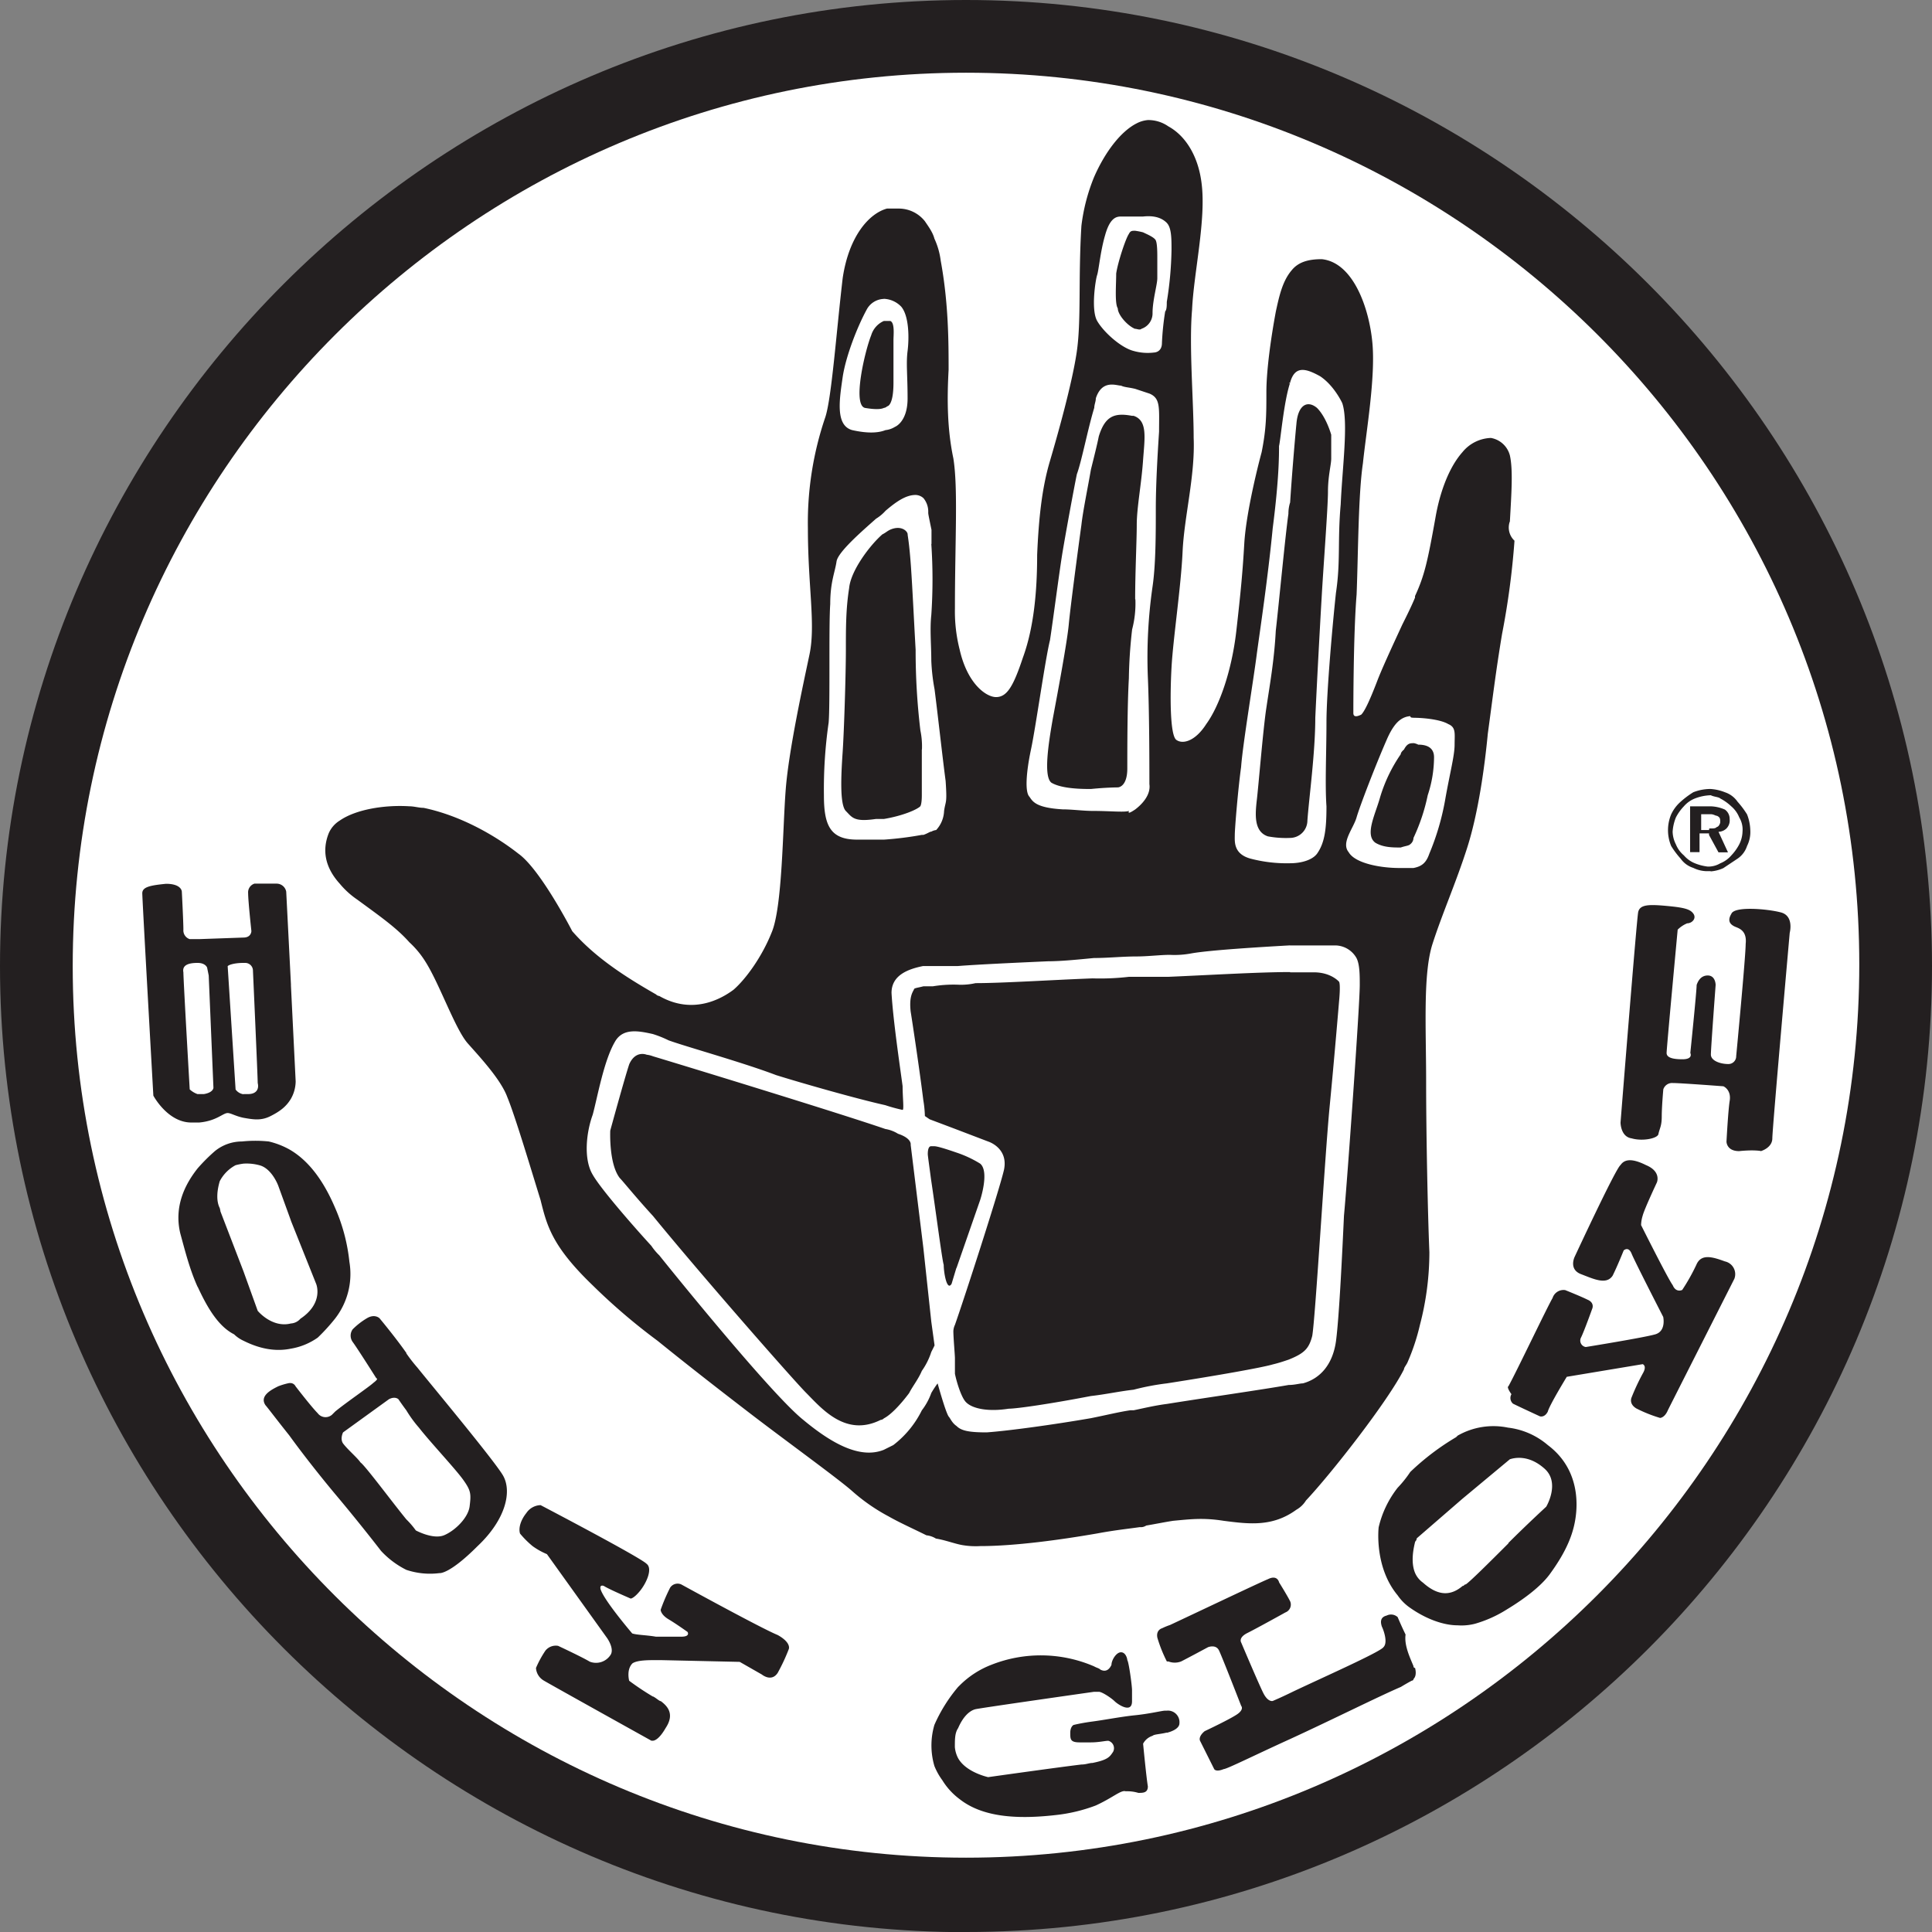 <svg id="Layer_1" data-name="Layer 1" xmlns="http://www.w3.org/2000/svg" viewBox="0 0 593 593"><rect x="0" y="0" width="593" height="593" fill="#808080" stroke="none"/><defs><style>.cls-1{fill:#231f20;}.cls-1,.cls-2{fill-rule:evenodd;}.cls-2{fill:#fff;}</style></defs><path class="cls-1" d="M297.65,717.45c163.54,0,296.5-133.45,296.5-296.5s-133.45-296.5-296.5-296.5S1.15,257.9,1.15,421s133.45,296.5,296.5,296.5Z" transform="translate(-1.15 -124.45)"/><path class="cls-2" d="M297.65,694.64c150.92,0,274.18-123.26,274.18-274.18S448.57,146.77,297.65,146.77,23.47,270,23.47,421,147.22,694.64,297.65,694.64Z" transform="translate(-1.15 -124.45)"/><path class="cls-1" d="M61.81,519.46c-2.43-5.34-3.88-11.16-5.34-16.5-1.94-8.25,1.46-15,5.34-19.9a54.11,54.11,0,0,1,5.34-5.33,13.16,13.16,0,0,1,8.25-2.92,40,40,0,0,1,8.25,0,24.58,24.58,0,0,1,6.3,2.43c6.8,3.88,11.17,11.16,14.08,18a55.39,55.39,0,0,1,4.36,16.5A22.29,22.29,0,0,1,104,529.17,58.81,58.81,0,0,1,98.69,535a20,20,0,0,1-8.25,3.4c-4.85,1-9.71,0-14.56-2.43A10.25,10.25,0,0,1,73,534c-4.85-2.43-8.25-8.25-11.16-14.56ZM464.58,284.59c.49-8.74,1-16,0-20.38a7.3,7.3,0,0,0-5.82-5.34,11.78,11.78,0,0,0-8.74,4.37c-3.88,4.36-6.79,11.64-8.24,19.89-2.43,13.59-3.4,18-6.31,24.27v.48c-1,2.43-2.43,5.34-3.89,8.25-2.91,6.31-6.3,13.59-7.76,17.47-2.43,6.31-3.88,9.22-4.85,10.19-1,.49-2.43,1-2.43-.48s0-24.27,1-36.4c.49-12.13.49-30.57,1.94-40.28,1-9.7,3.88-26.2,2.91-36.88S416.54,205,406.84,204c-4.37,0-7.28,1-9.22,3.4-2.92,3.4-3.89,8.25-4.86,12.62-1.45,7.76-2.91,17.95-2.91,24.75s0,11.16-1.45,18.44c-1.95,7.28-4.86,19.89-5.34,28.14s-1,14.08-2.43,26.69-5.34,23.3-9.22,28.63c-3.4,5.34-7.28,6.31-9.22,4.86s-1.94-13.59-1.45-22.33,2.91-24.74,3.39-35.42,3.88-23.29,3.4-34.94c0-11.16-1.46-28.15-.49-39.31.49-11.16,4.37-27.66,2.92-38.82-1-8.25-4.86-14.56-10.2-17.47a10.69,10.69,0,0,0-6.3-1.94,9.11,9.11,0,0,0-3.4,1c-4.85,2.43-9.71,8.74-13.1,16.5a57.55,57.55,0,0,0-3.89,15c-1,16.5,0,29.12-1.45,38.83s-5.82,25.23-8.25,33.48-3.4,17.47-3.88,28.63c0,11.16-1,22.32-4.37,31.54-2.91,8.74-4.85,12.13-8.25,12.13-2.91,0-8.73-3.88-11.16-14.55a47.52,47.52,0,0,1-1.46-12.62c0-20.87,1-36.88-.48-46.1-1.94-9.22-1.94-18.44-1.46-27.18,0-8.25,0-20.38-2.42-33.48a22.81,22.81,0,0,0-1.94-6.79c-.49-1.95-1.95-3.89-2.92-5.34a10.23,10.23,0,0,0-8.25-3.88h-3.39c-5.34,1.45-11.65,8.25-13.59,21.35-1.94,16.5-3.4,36.88-5.34,42.7a100.31,100.31,0,0,0-5.34,34c0,18,2.43,29.6.49,38.82s-6.31,29.12-7.28,41.25-1,36.39-4.37,44.16c-2.91,7.28-7.76,14.07-11.64,17.47-3.89,2.91-12.62,7.76-22.81,1.94a1.67,1.67,0,0,1-1-.49c-10.19-5.82-18.93-11.64-25.72-19.41,0,0-9.71-18.92-16.5-23.77-6.79-5.34-17.47-11.65-29.12-14.08-1.45,0-2.91-.48-4.36-.48-7.77-.49-16.5,1-21.36,4.37a8.59,8.59,0,0,0-3.39,3.88c-1.94,4.85-1.46,10.19,3.39,15.53a25.71,25.71,0,0,0,5.34,4.85c7.28,5.34,12.13,8.73,16,13.1a28.43,28.43,0,0,1,4.85,5.82c4.37,6.8,9.22,20.87,13.1,25.24s10.19,11.16,12.13,16.5c2.43,5.82,7.77,23.78,10.19,31.54,1.94,7.76,3.4,14.07,16,26.2A187.5,187.5,0,0,0,203,536c10.19,8.25,20.87,16.5,27.18,21.35,10.67,8.25,28.14,20.87,32.51,24.75a57.37,57.37,0,0,0,11.16,7.76c3.4,1.95,7.77,3.89,11.65,5.83a6.82,6.82,0,0,1,2.91,1c2.91.48,5.34,1.45,7.76,1.94A24,24,0,0,0,302,599c10.67,0,24.75-1.94,35.91-3.88,5.34-1,9.7-1.45,13.1-1.94a2.93,2.93,0,0,0,1.94-.48c2.91-.49,5.34-1,8.25-1.46,5.34-.49,9.22-1,15.53,0,7.76,1,15,1.94,22.32-3.4A8.15,8.15,0,0,0,402,585c7.77-8.25,25.24-30.57,30.09-40.28,0-.48.49-1,1-1.94a65,65,0,0,0,3.88-11.64,88.22,88.22,0,0,0,2.91-22.33c-.48-11.16-1-35.91-1-52.4s-1-33,1.95-42.22,7.27-18.93,10.67-29.6,5.34-24.75,6.31-34.94c1.46-10.68,2.43-18.93,4.37-30.58A240.37,240.37,0,0,0,466,290.41a5.53,5.53,0,0,1-1.46-5.82Zm-.48,313.48c5.82-5.82,11.64-11.16,11.64-11.16s4.37-7.28-.48-11.64-9.22-3.4-10.68-2.92h0L450,584.49,436,596.62a1.52,1.52,0,0,1-.48,1c-.49,1.94-1.46,6.31,0,9.7a7.14,7.14,0,0,0,2.42,2.92c4.86,4.36,8.74,3.88,12.13,1,.49,0,.49-.49,1-.49,1.45-1,7.27-6.79,13.1-12.62Zm0-35.42A22.92,22.92,0,0,1,476.23,568c7.76,5.82,9.22,14.07,8.73,20.38s-2.91,12.13-8.25,19.41c-2.91,3.88-8.25,7.76-13.1,10.68a37.63,37.63,0,0,1-9.7,4.36,16.46,16.46,0,0,1-5.34.49c-4.37,0-9.71-1.94-14.56-5.34a14.76,14.76,0,0,1-3.88-3.88h0c-7.28-8.74-5.82-20.87-5.82-20.87a31.12,31.12,0,0,1,5.82-12.13,34.91,34.91,0,0,0,3.88-4.85,76.66,76.66,0,0,1,14.07-10.68l.49-.48a22.13,22.13,0,0,1,15.53-2.43Zm0-12.62c2.42-4.37,12.13-24.75,13.59-27.17a3.52,3.52,0,0,1,3.88-2.43s4.85,1.94,6.79,2.91c2.43,1,1.46,2.91,1.46,2.91s-2.43,6.8-3.4,8.74a2,2,0,0,0,1.46,2.91S505.83,535,509.23,534s2.42-5.34,2.42-5.34-8.73-17-9.7-19.41-2.43-1-2.43-1-1.94,4.85-3.4,7.76c-1.94,2.91-5.82,1-9.7-.48s-1.94-5.34-1.94-5.34,12.62-27.18,14.07-28.15c1-1.45,2.91-2.42,7.77,0,4.85,2,3.39,5.34,3.39,5.34s-3.88,8.25-4.36,10.19a10.32,10.32,0,0,0-.49,2.91s8.25,16.5,9.71,18.44c1,2.43,2.91,1.46,2.91,1.46a60.36,60.36,0,0,0,4.36-7.76c1.46-3.4,4.86-2.43,8.74-1a4,4,0,0,1,2.91,5.33s-19.41,38.34-20.38,40.28c-1,2.43-2.43,2.43-2.43,2.43a42.9,42.9,0,0,1-7.28-2.91c-2.42-1.46-1.45-3.4-1.45-3.4a68.06,68.06,0,0,1,3.4-7.28c1.45-2.43,0-2.91,0-2.91l-23.3,3.88s-5.34,8.73-5.82,10.68c-1,1.94-2.43,1.45-2.43,1.45s-6.31-2.91-8.25-3.88a2.3,2.3,0,0,1-.48-2.91s-1.46-1.94-1-2.43Zm77.64-72.3s3.4-1,3.4-3.89,5.34-63.08,5.34-63.08,1.45-5.34-2.92-6.31c-3.88-1-14.07-1.94-15,.49-1.46,2.42,0,3.39,1,3.88s3.88,1,3.4,5.34c0,3.88-2.91,34.45-2.91,34.45a2.38,2.38,0,0,1-2.43,2.43c-2.43,0-5.34-1-5.34-2.91s1.46-21.36,1.46-21.36,0-2.91-2.43-2.91c-1.94,0-2.91,1.46-3.4,2.91,0,1.94-1.94,20.87-1.94,20.87s1,1.94-2.42,1.94c-2.91,0-4.86-.48-4.86-1.94s3.4-37.85,3.4-37.85a9.16,9.16,0,0,1,2.91-1.94c1.46,0,2.91-1.46,1.94-2.91s-2.91-1.94-8.25-2.43-8.25-.49-8.73,1.94S498.55,469,498.55,469s0,4.37,3.4,4.85c3.4,1,8.25,0,8.25-1.45.48-1.94,1-2.43,1-5.34s.48-8.25.48-8.25a2.83,2.83,0,0,1,2.92-1.94c2.42,0,15.52,1,15.52,1s2.43,1,1.95,4.37c-.49,2.91-1,12.62-1,12.62s0,2.91,3.88,2.91c4.85-.49,6.79,0,6.79,0ZM435,344.76c2.91,0,8.25.49,10.68,1.94,2.42,1,1.94,2.92,1.94,6.31s-1.46,8.74-2.91,17a77.64,77.64,0,0,1-4.86,16.5c-1,2.91-2.42,3.88-4.85,4.36h-4.37c-5.82,0-13.58-1.45-15.52-4.85-2.43-2.91,1.45-7.28,2.42-10.68s5.82-16,9.22-23.77c1.46-3.4,2.91-5.34,4.37-6.31a5.76,5.76,0,0,1,2.91-1c0,.48.49.48,1,.48Zm0,291.16a.48.48,0,0,0,.49.49c.48,1.94,0,2.91-.49,3.4a.47.47,0,0,1-.48.48s-1,.49-3.4,1.94c-6.79,2.91-21.35,10.19-34,16-10.68,4.85-19.41,9.22-20.38,9.22-2.43,1-2.91,0-2.91,0l-4.37-8.74c-.49-1.45,1.46-2.91,1.46-2.91s8.25-3.88,10.19-5.34,1-2.42,1-2.42-5.83-15-6.8-17-3.39-1-3.39-1-6.31,3.4-8.25,4.37a5.39,5.39,0,0,1-3.89,0h-.48a42.57,42.57,0,0,1-2.91-7.28c-.49-2.43,1.45-2.91,1.45-2.91a19.31,19.31,0,0,1,2.43-1c7.28-3.4,27.66-13.1,30.09-14.08,2.91-1.45,3.39,1,3.39,1s2.43,3.88,3.4,5.82a2.57,2.57,0,0,1-1.46,3.4s-8.73,4.85-11.64,6.3-1.94,2.92-1.94,2.92,5.33,12.61,6.79,15.52,2.91,2.43,2.91,2.43,2.43-1,6.31-2.91c9.22-4.37,26.69-12.13,27.66-13.59,1.46-1.45,0-5.34-.48-6.31-.49-1.45-.49-2.91,1.45-3.39a3,3,0,0,1,3.4.48s1,2.43,2.42,5.34c-.48,3.4,1.46,7.28,2.43,9.7Zm0-283.39a4.91,4.91,0,0,1,1.46.48c4.36,0,4.85,2.43,4.85,3.88a37.51,37.51,0,0,1-1.94,11.65,58.64,58.64,0,0,1-4.37,13.1,2.5,2.5,0,0,1-1,1.94c-.48.49-1.46.49-2.91,1-2.43,0-5.34,0-7.77-1.45-3.39-2.43,0-8.74,1.46-14.07a47,47,0,0,1,6.31-13.11c0-.48.48-1,1-1.45,1-1.94,1.94-1.94,2.91-1.94ZM397.13,241.89c1.46-5.34,4.85-4.37,9.22-1.95,4.37,2.92,6.79,8.25,6.79,8.25,1.95,5.83,0,19.9-.48,31.06-1,11.16,0,17.47-1.46,27.18-1,9.22-2.91,30.57-2.91,39.79s-.48,18.92,0,25.72c0,6.79-.48,11.16-2.91,14.56-1.46,1.94-4.85,2.91-8.25,2.91A43.66,43.66,0,0,1,385,388c-5.34-1.45-4.85-5.34-4.85-7.28s1-14.07,1.94-20.86c.48-6.8,3.88-27.18,4.85-34.94,1-7.28,3.4-23.3,4.85-38.34,1.94-15,1.94-22.32,1.94-25.23.49-1.94,1.46-13.59,3.4-19.41-.48.48-.48,0,0,0Zm0,172.75H411.2a7.57,7.57,0,0,1,6.31,3.88c1,1.94,1,5.34,1,8.25,0,6.31-3.88,60.66-4.85,70.85-.49,10.68-1.46,31.06-2.43,38.34s-4.85,11.65-10.19,13.1c-1,0-2.42.49-4.36.49-8.25,1.45-25.24,3.88-37.37,5.82-3.88.49-7.77,1.46-10.19,1.94h-1c-3.4.49-7.28,1.46-12.13,2.43-11.17,1.94-25.24,3.88-32,4.36-5.34,0-7.77-.48-9.22-1.94-1.46-1-1.94-2.42-2.43-2.91-1-1.45-3.4-10.19-3.4-10.19A31,31,0,0,0,287,552a19.43,19.43,0,0,1-2.91,5.34A30.35,30.35,0,0,1,275.33,568l-2.91,1.45c-7.28,2.91-16-1.94-24.75-9.22-9.71-7.76-40.28-45.61-44.16-50.47a17.69,17.69,0,0,1-2.43-2.91c-5.34-5.82-15.53-17.47-18-21.83-2.92-4.86-1.95-13.11,0-18.44,1.45-5.34,3.39-16.5,6.79-22.33,2.43-4.36,7.28-3.39,11.65-2.42a33.09,33.09,0,0,1,4.85,1.94c5.34,1.94,22.81,6.79,33,10.67,7.76,2.43,24.75,7.28,33.48,9.22a50.32,50.32,0,0,0,5.34,1.46c.48,0,0-3.88,0-7.28-.49-3.88-2.91-19.9-3.4-28.63,0-5.34,4.85-7.28,9.71-8.25h10.67c6.31-.49,17.47-1,27.66-1.46,3.89,0,8.74-.48,14.08-1,4.36,0,8.73-.48,13.1-.48,3.4,0,7.28-.49,10.19-.49a28,28,0,0,0,6.79-.48c5.83-1,21.36-1.94,30.09-2.43Zm0,8.25h7.28c5.34,0,7.76,2.91,7.76,2.91.49,1,0,5.83,0,5.83s-1.45,17.47-2.91,32.51-4.37,65-5.34,70.36c-1,3.89-2.42,5.34-7.27,7.28-1.46.49-2.92,1-4.86,1.46-3.39,1-17,3.4-32.51,5.82A76.15,76.15,0,0,0,349.09,551c-4.37.49-8.74,1.46-13.1,1.94-12.62,2.43-22.81,3.89-25.24,3.89-6.31,1-11.16,0-13.1-2-1.46-1.45-2.91-6.3-3.4-8.73V541.3c0-1-.48-6.31-.48-8.25a4.88,4.88,0,0,1,.48-1.94c2.91-8.25,13.59-41.25,15.05-47.56,1.45-6.79-4.86-8.73-4.86-8.73l-10.19-3.89L286.49,468l-1.46-1a33,33,0,0,0-.48-4.85c-1-8.25-3.4-24.27-3.88-27.18-.49-4.36.48-5.82,1-6.79,0-.49,1-.49,2.91-1h2.91a38.83,38.83,0,0,1,7.76-.49,20.13,20.13,0,0,0,5.34-.48c8.25,0,23.78-1,35.91-1.46a76.08,76.08,0,0,0,11.16-.48h12.13c11.65-.49,27.66-1.46,37.37-1.46Zm0-144.12c.49-7.77,1.46-19.41,1.94-24.27.49-5.82,3.4-7.28,6.31-4.85,2.91,2.91,4.37,8.25,4.37,8.25v7.28c0,1.94-1,5.34-1,10.19s-1.46,23.78-1.94,32.51c-.49,8.25-1.46,26.21-1.95,36.88,0,10.68-1.94,24.75-2.42,31.55a5.37,5.37,0,0,1-5.34,5.33,30.11,30.11,0,0,1-6.79-.48c-4.37-1.46-3.89-6.8-3.4-11.16.48-3.89,1.94-21.84,2.91-28.15,1-6.79,2.43-14.56,2.91-23.78,1-8.73,2.91-29.11,3.88-35.91a11.44,11.44,0,0,1,.49-3.39Zm-37.85-85.9h0c1.45,1.46,1.45,4.86,1.45,8.25a108.31,108.31,0,0,1-1.45,16c0,1,0,2.42-.49,2.91a82.89,82.89,0,0,0-1,9.7c0,2.92-2.42,2.92-2.42,2.92a15.85,15.85,0,0,1-6.31-.49c-3.88-1-9.22-5.82-11.16-9.22s-.49-12.62,0-14.07,1-7.28,2.42-12.13c1.46-5.34,3.4-5.83,4.86-5.83H352c4.37-.48,6.31,1,7.28,1.94Zm0,463.44c1.94-.49,3.88-1.46,3.88-2.92a3.55,3.55,0,0,0-3.88-3.88h-.49c-1,0-4.85,1-9.7,1.46-4.37.48-9.22,1.45-13.1,1.94-3.4.48-5.34,1-5.34,1s-1,.48-1,2.43,0,2.91,2.91,2.91H336c2.42,0,4.36-.49,5.33-.49a2.36,2.36,0,0,1,1.46,3.4c-1,1.46-1.46,2.43-6.31,3.4-1,0-1.94.48-3.4.48-8.25,1-28.63,3.88-28.63,3.88s-6.79-1.45-9.22-5.82a9.11,9.11,0,0,1-1-3.4c0-2.42,0-4.36,1-5.82,1.46-3.4,3.4-5.34,5.34-5.82,2.43-.49,29.6-4.37,36.4-5.34h1.45c1,0,3.88,1.94,4.86,2.91s5.33,3.88,5.33,0v-3.4c0-1.45-1-8.73-1.45-9.22,0-.48-.49-2.42-1.94-2.42s-2.92,2.42-2.92,3.88c-.48,1-1.45,2.43-3.39,1.45-.49-.48-1-.48-1.94-1a41.28,41.28,0,0,0-31.55-.48,27.94,27.94,0,0,0-9.7,6.31l-.49.48a47.6,47.6,0,0,0-7.28,11.65,22.37,22.37,0,0,0,0,12.62,19.86,19.86,0,0,0,2.43,4.36,20.81,20.81,0,0,0,5.34,5.83c6.79,5.33,17,6.31,29.6,4.85a49.46,49.46,0,0,0,12.13-2.91c5.34-2.43,7.77-4.85,9.22-4.37a11.92,11.92,0,0,1,3.88.49c1.46,0,2.92,0,2.92-2-.49-2.91-1.46-13.1-1.46-13.1a5,5,0,0,1,2.91-2.42c.49-.49,2.43-.49,4.37-1Zm-9.71-283.4c1.94-1.46,4.86-4.37,4.37-7.77,0-5.33,0-22.32-.48-33a152.58,152.58,0,0,1,1.45-27.66c1-6.8,1-16.5,1-23.78s.49-16,1-23.78c0-7.28.49-10.19-2.91-11.65l-4.37-1.45c-1.94-.49-3.39-.49-4.36-1-1.46,0-5.83-2-7.77,3.88,0,1-.48,1.94-.48,2.91-1.94,6.31-3.89,16.5-5.34,20.38-1,4.85-3.4,18-4.37,23.78s-2.91,20.87-3.88,27.17c-1.46,5.83-4.37,26.69-5.82,33.49s-1.95,13.1-.49,14.56c1,1.45,1.94,3.39,10.19,3.88,2.91,0,6.31.48,9.22.48,5.34,0,9.71.49,11.16,0-.48,1,.49.49,1.94-.48Zm0-64.54c0-8.25.49-18,.49-22.81,0-5.34,1.45-12.62,1.94-19.9.49-6.79,1.46-12.13-2.91-13.58h-.49c-5.33-1-8.25,0-10.19,6.3-.48,2.43-1.45,6.31-2.42,10.2-1,5.82-2.43,12.61-2.92,17-1,7.28-3.39,25.23-3.88,30.57s-3.39,20.87-4.85,28.63c-1.46,8.25-2.91,18-.49,19.9,2.43,1.45,6.8,1.94,11.65,1.94H336c4.85-.49,8.25-.49,8.25-.49s2.91,0,2.91-5.82,0-19.41.48-27.66a148.32,148.32,0,0,1,1-15h0a31.47,31.47,0,0,0,1-9.22Zm0-83c.49,0,1.46.48,1.94,0a5,5,0,0,0,3.4-4.86c0-3.88,1.46-8.73,1.46-10.67v-6.31c0-1.46,0-4.37-.49-5.34s-2.91-1.94-3.88-2.43a21.56,21.56,0,0,0-2.43-.48c-1,0-1.45,0-1.94,1-1,1.46-3.39,8.73-3.88,12.13,0,3.4-.48,9.22.49,10.68,0,1.94,2.91,5.34,5.33,6.31ZM294.74,513.64,302,492.77s2.91-8.73,0-11.16a34.66,34.66,0,0,0-7.28-3.4c-2.91-1-5.82-1.94-6.8-1.94h-1c-.48,0-1,.49-1,2.43,0,.48.49,3.88,1,7.76,1.46,9.71,3.4,24.75,3.89,26.21,0,2.42,1,8.25,2.42,5.82l1.46-4.85ZM287,291.38a161.31,161.31,0,0,1,0,21.84c-.48,4.37,0,9.22,0,14.07a60.88,60.88,0,0,0,1,8.74c1,7.76,2.43,20.86,3.4,28.14.49,7.28,0,5.83-.48,9.22a9.08,9.08,0,0,1-2.43,5.83,3.79,3.79,0,0,0-1.46.48c-.48,0-1,.49-2.42,1h-.49a103.79,103.79,0,0,1-11.64,1.46h-8.25c-8.25,0-10.19-4.37-10.19-13.59a143.09,143.09,0,0,1,1.45-22.32c.49-5.82,0-29.6.49-36.4,0-6.79,1.45-9.7,1.94-13.1.48-2.91,7.76-9.22,12.13-13.1a13,13,0,0,0,2.91-2.43c3.4-2.91,6.31-4.85,9.22-4.85a3.7,3.7,0,0,1,2.43,1,6.49,6.49,0,0,1,1.45,4.37c0,.48,0,.48,1,5.34v4.36Zm0,238.76,1,7.27s-.48,1-1,2a21.38,21.38,0,0,1-2.91,5.82c-1,2.43-2.91,4.85-3.88,6.79-2.91,3.89-5.82,6.8-7.76,7.77a1.52,1.52,0,0,1-1,.48c-10.68,5.34-18-3.39-22.81-8.25-3.88-3.88-32-35.91-47.07-54.35-5.34-5.82-9.22-10.67-10.19-11.64-3.4-4.37-2.92-14.56-2.92-14.56s4.37-16,5.83-20.38c1.94-4.37,5.34-2.91,5.34-2.91a7.77,7.77,0,0,1,1.94.48c9.7,2.91,57.26,17.47,71.33,22.32a10.57,10.57,0,0,1,3.88,1.46c4.37,1.45,3.89,3.4,3.89,3.4l3.88,31.54L287,530.14Zm-2.91-175.67v14.07c0,2.91-.48,3.4-.48,3.4-1,1-5.34,2.91-11.16,3.88H270c-6.79,1-7.28-.49-9.22-2.43s-1.46-11.16-1-17.95,1-24.27,1-31.54c0-6.8,0-12.62,1-18.93.49-5.34,6.31-13.1,10.19-16.5,1-.48,1.46-1,2.43-1.45,3.39-1.46,5.34.48,5.34,1.45,0,.49.48,2.43,1,9.71.48,6.79,1,17.95,1.45,25.72a205.46,205.46,0,0,0,1.46,24.74,24,24,0,0,1,.48,5.83Zm-11.64-138.3a7.78,7.78,0,0,1,5.33,2.42c2.43,2.91,2.43,9.71,1.94,13.59s0,7.28,0,14.56-3.88,8.73-3.88,8.73a6.82,6.82,0,0,1-2.91,1q-3.64,1.46-10.19,0c-5.34-1.45-3.88-9.7-2.91-16.5,1-6.3,4.37-15,7.28-20.38a6.15,6.15,0,0,1,5.34-3.39Zm0,6.79h1.94c1.45.49,1,4.37,1,5.82v13.11c0,7.27-1.94,7.27-1.94,7.27a1.71,1.71,0,0,1-1,.49c-1,.49-2.92.49-5.83,0-3.88-1,0-17.47,1.94-22.32a7,7,0,0,1,3.89-4.37ZM201.57,645.14c1,.49,1.94,1.46,2.42,1.46,1.94,1.46,4.37,3.88,1.46,8.25-1.94,3.4-3.4,3.88-3.88,3.88h-.49s-30.57-17-33-18.44a4.83,4.83,0,0,1-2.42-3.88,31.87,31.87,0,0,1,2.91-5.34,4.09,4.09,0,0,1,3.88-1.45s7.28,3.39,9.71,4.85a5.3,5.3,0,0,0,6.3-1.94c1.46-1.94-1-5.34-1-5.34l-18.44-25.72a21.9,21.9,0,0,1-4.36-2.43,28.07,28.07,0,0,1-3.89-3.88c-.48-1.45,0-3.88,1.94-6.31a5.44,5.44,0,0,1,4.37-2.42s30.57,16,32.52,18c1.94,1.46,0,5.83-1.95,8.25s-2.91,2.43-2.91,2.43-6.79-2.91-8.25-3.88c-1.45-.49-1,1-1,1,1,3.39,9.71,13.58,9.71,13.58,1.45.49,4.37.49,7.28,1h7.76c2.91,0,1.94-1.46,1.94-1.46s-3.39-2.43-5.82-3.88-2.43-2.91-2.43-2.91a55.77,55.77,0,0,1,2.91-6.8,2.74,2.74,0,0,1,3.4-1s24.75,13.59,29.6,15.53c4.37,2.43,3.4,4.37,3.4,4.37a58.59,58.59,0,0,1-3.4,7.28c-1.94,2.91-4.85.48-4.85.48l-6.79-3.88L204,634h-1.45c-2.43,0-5.83,0-7.28,1-1.94,1.95-1,5.34-1,5.34a83.77,83.77,0,0,0,7.28,4.85Zm-75.71-54.35a25.33,25.33,0,0,1,2.92,3.4s5.33,2.91,8.73,1.46,7.28-5.34,7.77-8.74c.48-3.88.48-4.85-1.95-8.25s-10.19-11.64-13.58-16a37.53,37.53,0,0,1-3.89-5.34c-1.45-1.94-2.42-3.4-2.42-3.4s-1-1-2.91,0L106.45,564.1s-1,1.95,0,3.4c1.46,1.94,4.37,4.37,5.34,5.82,1.46,1,9.71,12.14,14.07,17.47Zm0-50.95a47.94,47.94,0,0,0,3.4,4.37c3.88,4.85,23.29,28.14,26.21,33s1,13.58-7.77,21.83c-8.73,8.74-11.64,8.25-11.64,8.25a22.85,22.85,0,0,1-10.2-1,27,27,0,0,1-7.76-5.82S111.79,592.25,104,583c-4.86-5.82-10.19-12.62-14.08-18-3.88-4.85-6.79-8.73-7.27-9.22-2-2.91,1.94-4.85,3.88-5.82a20.24,20.24,0,0,1,3.39-1h.49a1.81,1.81,0,0,1,1.46,1s4.85,6.31,6.79,8.25a3,3,0,0,0,4.37.49l1-1c2.91-2.43,10.67-7.77,11.64-8.74,1.94-1.45,1-1.45,1-1.45s-5.82-9.22-7.27-11.17a3.31,3.31,0,0,1,0-3.88,22,22,0,0,1,4.36-3.39c2.43-1.46,3.88,0,3.88,0s4.86,5.82,8.25,10.67ZM90.44,499.08,86.56,488.4s-1.94-5.34-5.83-6.31a15.09,15.09,0,0,0-4.85-.48,20.85,20.85,0,0,0-2.42.48A11.62,11.62,0,0,0,68.6,487c-1,3.39-1,6.31,0,8.25.49,1.94,0,.48,0,.48l7.28,18.93,4.37,12.13s4.37,5.34,10.19,3.88a4.18,4.18,0,0,0,2.91-1.45c7.28-4.86,4.85-10.68,4.85-10.68l-7.76-19.41Zm0-72.31,1.46,29.6a11.05,11.05,0,0,1-1.46,5.34c-1.46,2.43-3.4,3.88-6.31,5.34s-5.34,1-8.25.49c-2.42-.49-3.88-1.46-4.85-1.46-1.46,0-3.4,2.43-8.74,2.91H59.87c-7.28,0-11.65-8.25-11.65-8.25s-3.4-60.17-3.4-62.11,2.43-2.43,7.28-2.91c4.86,0,4.86,2.42,4.86,2.42s.48,9.22.48,11.65a2.81,2.81,0,0,0,1.94,2.91h2.91l13.59-.48h0c2.43,0,2.43-2,2.43-2s-1-9.22-1-11.64a2.81,2.81,0,0,1,1.94-2.91h6.79A3,3,0,0,1,89,398.14l1.46,28.63ZM75.88,460.26h1.46c2.42,0,3.39-1.46,2.91-3.4,0-1.94-1.46-34.45-1.46-34.45A2.38,2.38,0,0,0,76.37,420h-.49c-2.42,0-4.37.48-4.85,1l2.43,37.85a3.57,3.57,0,0,0,2.42,1.46Zm-14.07,0h1.94c2.91-.49,2.91-1.94,2.91-1.94l-1.45-34.46-.49-2.42S64.24,420,61.81,420h0c-2.43,0-4.85.48-4.37,2.91,0,2.43,1.94,35.91,1.94,35.91a6.88,6.88,0,0,0,2.43,1.46Z" transform="translate(-1.15 -124.45)"/><path class="cls-1" d="M526.21,368.54h0a14.5,14.5,0,0,0-4.85,1,8.74,8.74,0,0,0-3.4,2.43,14.54,14.54,0,0,0-2.42,3.39,14.11,14.11,0,0,0-1,4.37,9,9,0,0,0,1,3.88A8.62,8.62,0,0,0,518,387a8.74,8.74,0,0,0,3.4,2.43,15.25,15.25,0,0,0,3.88,1h.49a7.06,7.06,0,0,0,3.39-1,8.74,8.74,0,0,0,3.4-2.43,14.94,14.94,0,0,0,2.43-3.4,9.19,9.19,0,0,0,1-3.88,7.24,7.24,0,0,0-1-4.37,8.78,8.78,0,0,0-2.43-3.39,14.94,14.94,0,0,0-3.4-2.43c-.48-.48-1.94-.48-2.91-1Zm0,10.19c1,0,1.46,0,1.94-.48.49,0,1-1,1-1.46,0-1,0-1.46-1-1.94-.48,0-1-.49-1.94-.49H523.3v4.86h2.43c0-.49,0-.49.48-.49Zm0-6.79a11.54,11.54,0,0,1,4.37,1,3.46,3.46,0,0,1,1.46,2.91,3.54,3.54,0,0,1-1,2.91,3.66,3.66,0,0,1-2.42,1l2.91,6.31h-2.91l-2.91-5.34v-.48h-2.91V386H519.9V371.94Zm0,19.89h-.48a9.64,9.64,0,0,1-4.86-1A7.51,7.51,0,0,1,517,388a26.63,26.63,0,0,1-2.91-3.88,12.64,12.64,0,0,1,0-9.71,11.79,11.79,0,0,1,2.91-3.88,27.18,27.18,0,0,1,3.88-2.91,14.56,14.56,0,0,1,4.86-1h.48a14.34,14.34,0,0,1,4.37,1,7.58,7.58,0,0,1,3.88,2.91,27.18,27.18,0,0,1,2.91,3.88,14.31,14.31,0,0,1,1,4.86,9.6,9.6,0,0,1-1,4.85,7.47,7.47,0,0,1-2.91,3.88l-4.37,2.91a11.3,11.3,0,0,1-3.88,1Z" transform="translate(-1.15 -124.45)"/></svg>
